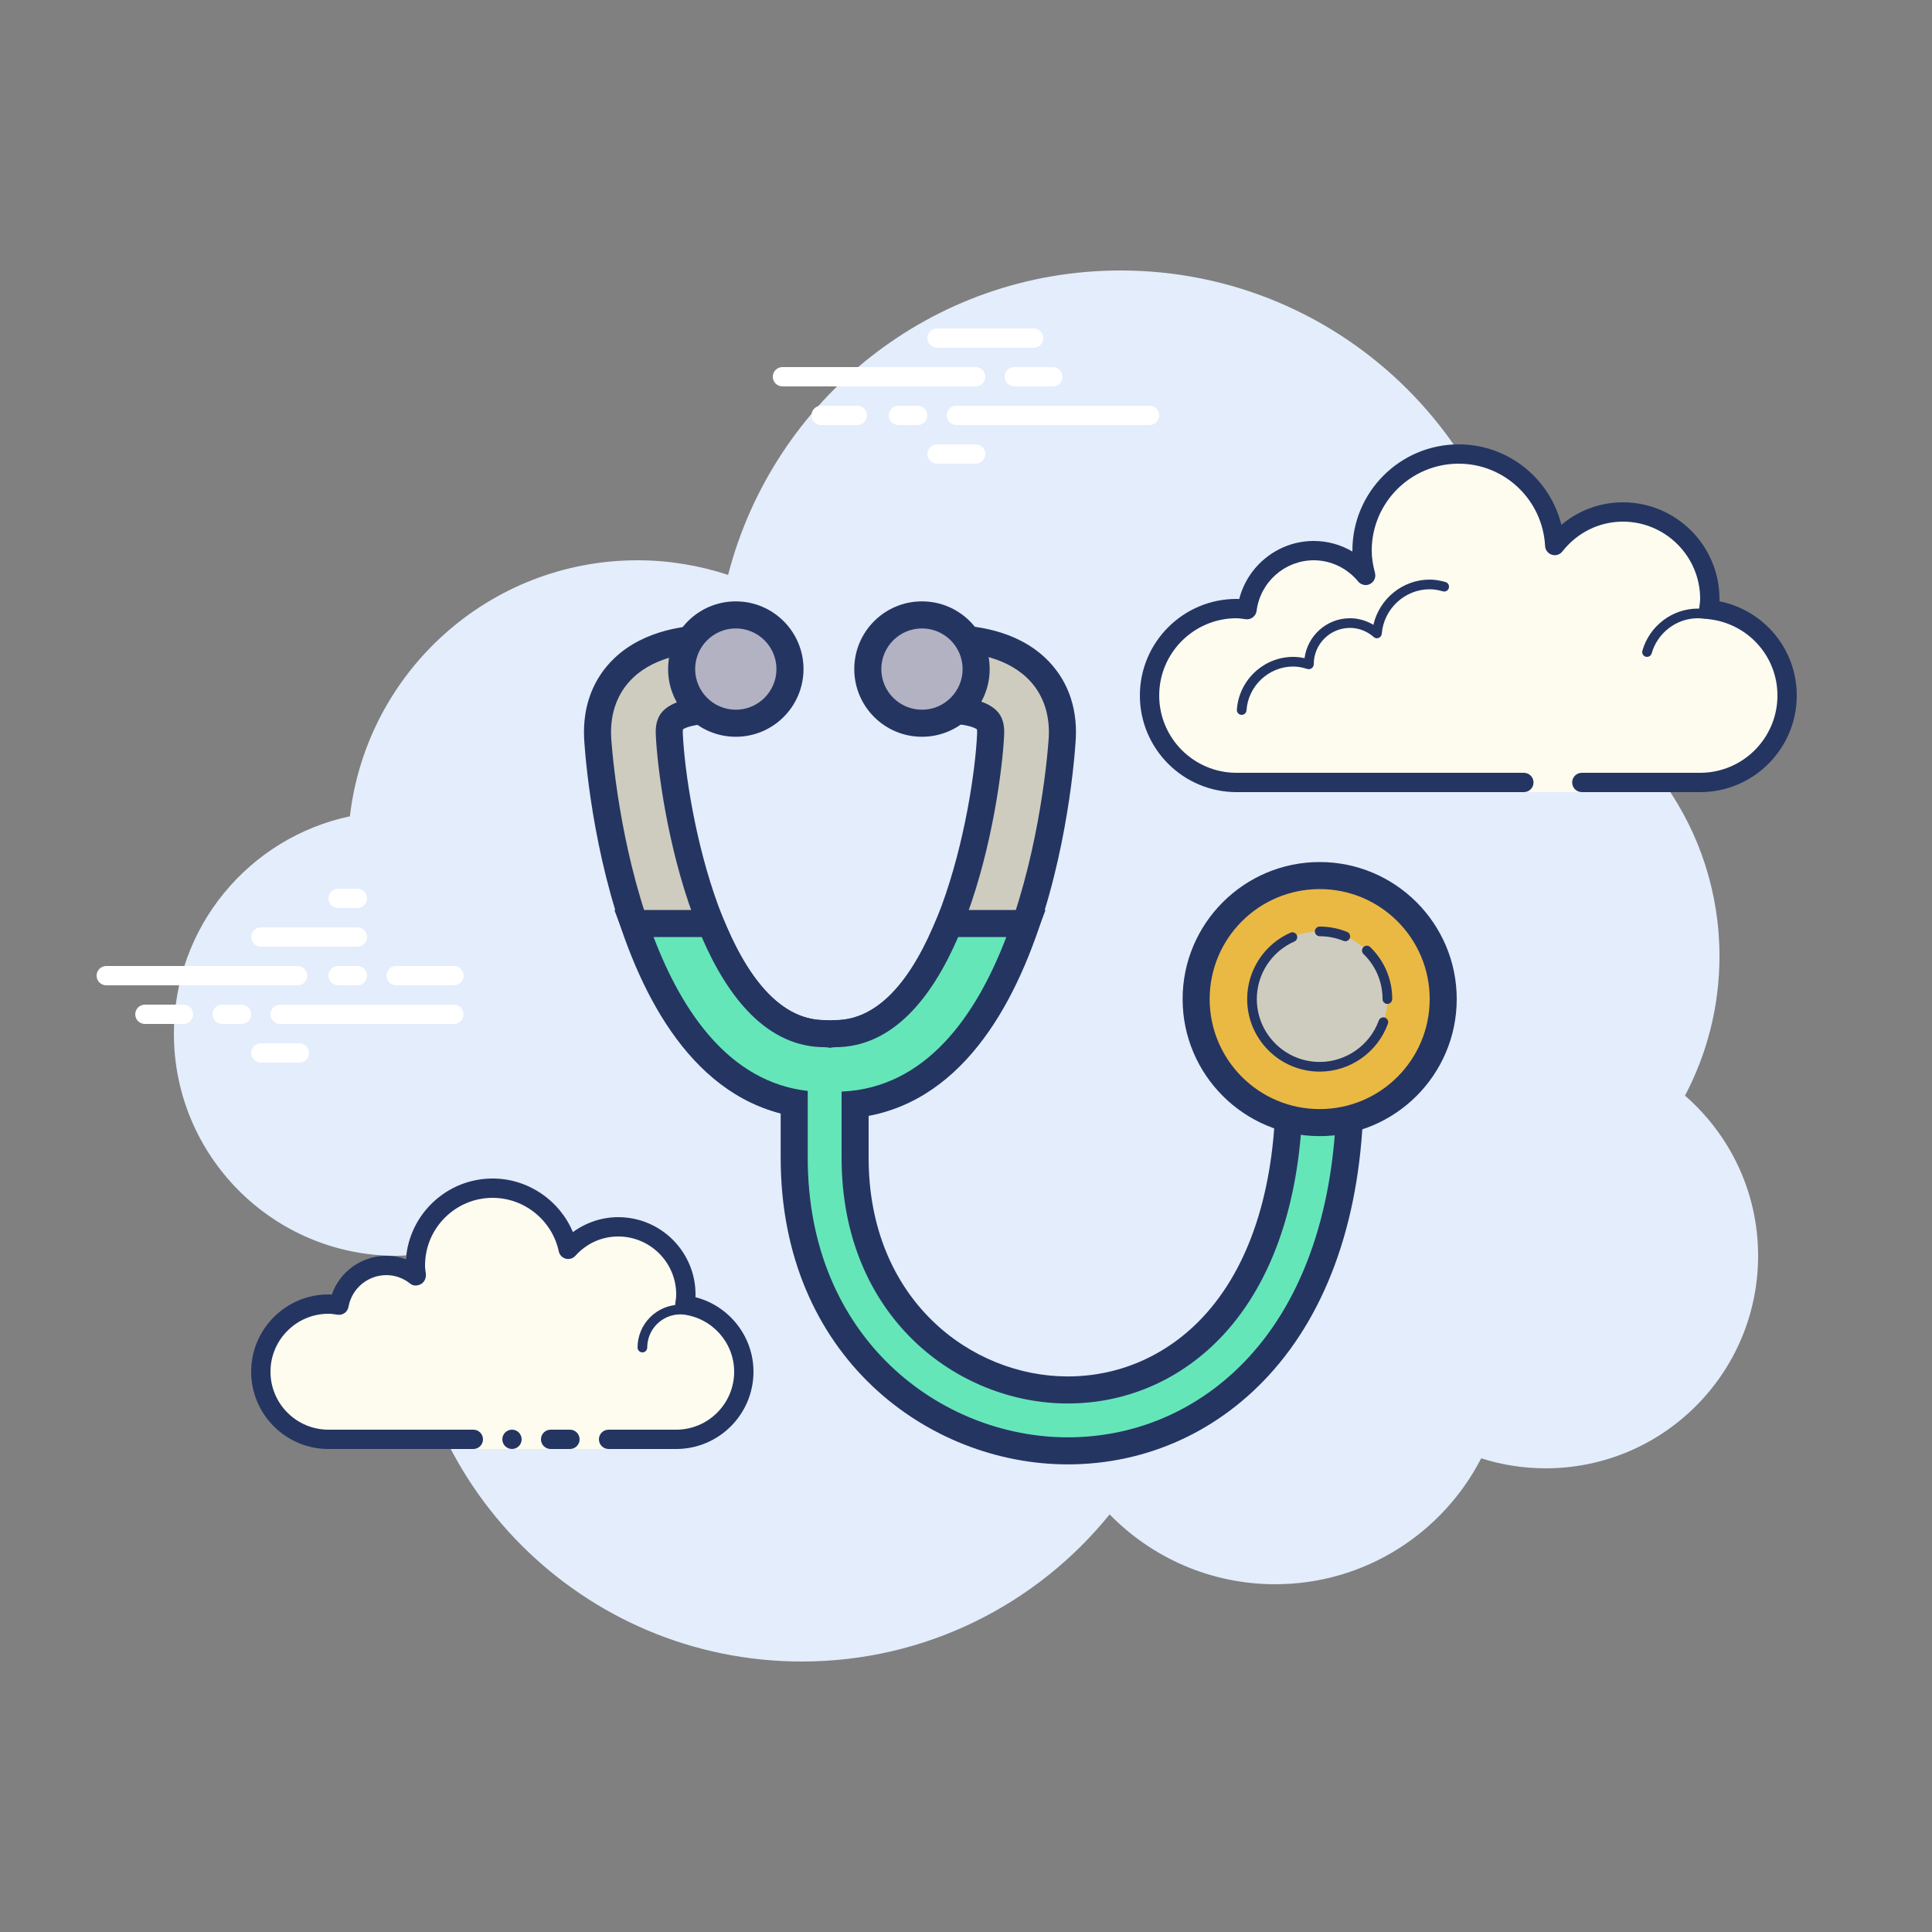 <svg width="100" height="100" viewBox="0 0 100 100" fill="none" xmlns="http://www.w3.org/2000/svg">
<rect x="0" y="0" width="100" height="100" fill="#808080" stroke="none"/>
<path d="M87.215 56.71C88.35 54.555 89 52.105 89 49.5C89 42.879 84.841 37.243 78.999 35.022C78.999 35.015 79 35.008 79 35C79 23.402 69.598 14 58 14C48.216 14 40.019 20.701 37.687 29.757C36.211 29.272 34.638 29 33 29C25.308 29 18.977 34.793 18.11 42.252C12.906 43.353 9 47.969 9 53.5C9 59.851 14.149 65 20.5 65C20.677 65 20.852 64.988 21.026 64.978C21.022 65.153 21 65.324 21 65.5C21 76.822 30.178 86 41.5 86C47.937 86 53.675 83.028 57.434 78.386C59.612 80.611 62.64 82 66 82C70.65 82 74.674 79.35 76.666 75.482C77.718 75.817 78.837 76 80 76C86.075 76 91 71.075 91 65C91 61.689 89.53 58.727 87.215 56.71Z" fill="#E3EDFC"/>
<path d="M81.875 40.5C81.875 40.5 85.515 40.5 88 40.5C90.485 40.5 92.5 38.485 92.5 36C92.5 33.667 90.718 31.771 88.445 31.545C88.467 31.364 88.5 31.187 88.5 31C88.5 28.515 86.485 26.5 84 26.5C82.562 26.5 81.297 27.186 80.473 28.236C80.333 25.6 78.171 23.5 75.5 23.5C72.739 23.5 70.5 25.739 70.5 28.5C70.5 28.946 70.577 29.37 70.687 29.782C70.045 29.005 69.086 28.5 68 28.5C66.219 28.5 64.766 29.835 64.545 31.555C64.364 31.533 64.187 31.5 64 31.5C61.515 31.5 59.5 33.515 59.5 36C59.5 38.485 61.515 40.5 64 40.5C66.485 40.5 73.5 40.5 73.5 40.5H78.875V41H81.875V40.5Z" fill="#FDFCEF"/>
<path d="M75.5 23C72.467 23 70 25.467 70 28.5C70 28.516 70 28.531 70 28.547C69.398 28.192 68.71 28 68 28C66.169 28 64.589 29.261 64.142 31.005C64.095 31.002 64.048 31 64 31C61.243 31 59 33.243 59 36C59 38.757 61.243 41 64 41H78.875C79.151 41 79.375 40.776 79.375 40.5C79.375 40.224 79.151 40 78.875 40H64C61.794 40 60 38.206 60 36C60 33.794 61.794 32 64 32C64.117 32 64.23 32.017 64.343 32.032L64.484 32.051C64.505 32.054 64.525 32.055 64.546 32.055C64.792 32.055 65.008 31.87 65.041 31.618C65.232 30.125 66.504 29 68 29C68.885 29 69.723 29.401 70.301 30.1C70.399 30.218 70.542 30.282 70.687 30.282C70.765 30.282 70.843 30.264 70.915 30.226C71.124 30.119 71.229 29.88 71.169 29.653C71.054 29.218 71 28.852 71 28.5C71 26.019 73.019 24 75.5 24C77.881 24 79.847 25.872 79.974 28.263C79.985 28.471 80.124 28.65 80.323 28.713C80.373 28.729 80.424 28.737 80.475 28.737C80.625 28.737 80.771 28.668 80.867 28.545C81.638 27.563 82.779 27 84 27C86.206 27 88 28.794 88 31C88 31.117 87.983 31.23 87.968 31.343L87.949 31.484C87.933 31.618 87.971 31.752 88.055 31.857C88.139 31.962 88.262 32.029 88.395 32.042C90.451 32.247 92 33.949 92 36C92 38.206 90.206 40 88 40H81.875C81.599 40 81.375 40.224 81.375 40.5C81.375 40.776 81.599 41 81.875 41H88C90.757 41 93 38.757 93 36C93 33.603 91.311 31.587 88.997 31.123C88.999 31.082 89 31.041 89 31C89 28.243 86.757 26 84 26C82.824 26 81.707 26.416 80.817 27.164C80.219 24.76 78.055 23 75.5 23Z" fill="#253562"/>
<path d="M74 30C72.597 30 71.391 30.999 71.087 32.341C70.72 32.119 70.301 32 69.875 32C68.673 32 67.677 32.897 67.522 34.068C67.319 34.022 67.126 34 66.938 34C65.409 34 64.127 35.2 64.02 36.732C64.01 36.87 64.114 36.99 64.251 37C64.257 37 64.263 37 64.269 37C64.399 37 64.509 36.899 64.518 36.768C64.607 35.497 65.669 34.5 66.937 34.5C67.166 34.5 67.407 34.542 67.675 34.627C67.697 34.634 67.72 34.637 67.742 34.637C67.797 34.637 67.852 34.617 67.898 34.583C67.962 34.537 68 34.455 68 34.375C68 33.341 68.841 32.5 69.875 32.5C70.322 32.5 70.76 32.668 71.106 32.973C71.153 33.014 71.212 33.036 71.271 33.036C71.303 33.036 71.334 33.03 71.364 33.017C71.452 32.982 71.512 32.9 71.519 32.805C71.623 31.512 72.712 30.5 74 30.5C74.208 30.5 74.425 30.534 74.682 30.607C74.705 30.614 74.729 30.617 74.752 30.617C74.861 30.617 74.959 30.544 74.991 30.435C75.029 30.302 74.952 30.164 74.819 30.126C74.517 30.04 74.256 30 74 30ZM87.883 31.5C86.557 31.5 85.375 32.397 85.009 33.682C84.971 33.815 85.048 33.953 85.181 33.991C85.205 33.997 85.228 34 85.25 34C85.359 34 85.459 33.928 85.49 33.818C85.795 32.748 86.779 32 87.883 32C88 32 88.113 32.014 88.225 32.029C88.237 32.031 88.248 32.032 88.26 32.032C88.381 32.032 88.489 31.94 88.506 31.815C88.525 31.678 88.429 31.552 88.292 31.534C88.158 31.516 88.022 31.5 87.883 31.5Z" fill="#253562"/>
<path d="M15.405 51H5.5C5.224 51 5 50.776 5 50.5C5 50.224 5.224 50 5.5 50H15.405C15.681 50 15.905 50.224 15.905 50.5C15.905 50.776 15.682 51 15.405 51ZM18.5 51H17.5C17.224 51 17 50.776 17 50.5C17 50.224 17.224 50 17.5 50H18.5C18.776 50 19 50.224 19 50.5C19 50.776 18.777 51 18.5 51ZM23.491 53H14.5C14.224 53 14 52.776 14 52.5C14 52.224 14.224 52 14.5 52H23.491C23.767 52 23.991 52.224 23.991 52.5C23.991 52.776 23.767 53 23.491 53ZM12.5 53H11.5C11.224 53 11 52.776 11 52.5C11 52.224 11.224 52 11.5 52H12.5C12.776 52 13 52.224 13 52.5C13 52.776 12.777 53 12.5 53ZM9.5 53H7.5C7.224 53 7 52.776 7 52.5C7 52.224 7.224 52 7.5 52H9.5C9.776 52 10 52.224 10 52.5C10 52.776 9.777 53 9.5 53ZM15.5 55H13.5C13.224 55 13 54.776 13 54.5C13 54.224 13.224 54 13.5 54H15.5C15.776 54 16 54.224 16 54.5C16 54.776 15.776 55 15.5 55ZM18.5 46C18.323 46 17.677 46 17.5 46C17.224 46 17 46.224 17 46.5C17 46.776 17.224 47 17.5 47C17.677 47 18.323 47 18.5 47C18.776 47 19 46.776 19 46.5C19 46.224 18.776 46 18.5 46ZM18.5 48C18.323 48 13.677 48 13.5 48C13.224 48 13 48.224 13 48.5C13 48.776 13.224 49 13.5 49C13.677 49 18.323 49 18.5 49C18.776 49 19 48.776 19 48.5C19 48.224 18.776 48 18.5 48ZM23.5 50C23.323 50 20.677 50 20.5 50C20.224 50 20 50.224 20 50.5C20 50.776 20.224 51 20.5 51C20.677 51 23.323 51 23.5 51C23.776 51 24 50.776 24 50.5C24 50.224 23.776 50 23.5 50Z" fill="white"/>
<path d="M50.5 20H40.5C40.224 20 40 19.776 40 19.5C40 19.224 40.224 19 40.5 19H50.5C50.776 19 51 19.224 51 19.5C51 19.776 50.776 20 50.5 20ZM54.5 20H52.5C52.224 20 52 19.776 52 19.5C52 19.224 52.224 19 52.5 19H54.5C54.776 19 55 19.224 55 19.5C55 19.776 54.776 20 54.5 20ZM59.5 22H49.5C49.224 22 49 21.776 49 21.5C49 21.224 49.224 21 49.5 21H59.5C59.776 21 60 21.224 60 21.5C60 21.776 59.777 22 59.5 22ZM47.5 22H46.5C46.224 22 46 21.776 46 21.5C46 21.224 46.224 21 46.5 21H47.5C47.776 21 48 21.224 48 21.5C48 21.776 47.776 22 47.5 22ZM44.375 22H42.5C42.224 22 42 21.776 42 21.5C42 21.224 42.224 21 42.5 21H44.375C44.651 21 44.875 21.224 44.875 21.5C44.875 21.776 44.651 22 44.375 22ZM53.5 18H48.5C48.224 18 48 17.776 48 17.5C48 17.224 48.224 17 48.5 17H53.5C53.776 17 54 17.224 54 17.5C54 17.776 53.777 18 53.5 18ZM50.5 24H48.5C48.224 24 48 23.776 48 23.5C48 23.224 48.224 23 48.5 23H50.5C50.776 23 51 23.224 51 23.5C51 23.776 50.776 24 50.5 24Z" fill="white"/>
<path d="M31.5 74.5C31.5 74.5 33.067 74.5 35 74.5C36.933 74.5 38.5 72.933 38.5 71C38.5 69.219 37.165 67.766 35.445 67.545C35.473 67.366 35.5 67.187 35.5 67C35.5 65.067 33.933 63.5 32 63.5C30.968 63.5 30.05 63.955 29.41 64.665C29.026 62.857 27.423 61.5 25.5 61.5C23.291 61.5 21.5 63.291 21.5 65.5C21.5 65.691 21.53 65.874 21.556 66.058C21.128 65.714 20.592 65.5 20 65.5C18.772 65.5 17.755 66.387 17.545 67.555C17.366 67.527 17.187 67.5 17 67.5C15.067 67.5 13.5 69.067 13.5 71C13.5 72.933 15.067 74.5 17 74.5C18.933 74.5 24.5 74.5 24.5 74.5V75H31.5V74.5Z" fill="#FDFCEF"/>
<path d="M33.25 69.999C33.112 69.999 33 69.887 33 69.749C33 68.526 33.995 67.531 35.218 67.531C35.252 67.54 35.955 67.53 36.462 67.667C36.595 67.703 36.674 67.84 36.638 67.973C36.602 68.107 36.465 68.186 36.332 68.149C35.888 68.029 35.232 68.029 35.219 68.031C34.271 68.031 33.5 68.802 33.5 69.749C33.5 69.887 33.388 69.999 33.25 69.999ZM26.5 73.999C26.367 73.999 26.24 74.052 26.146 74.146C26.053 74.24 26 74.367 26 74.499C26 74.632 26.053 74.759 26.146 74.853C26.24 74.947 26.367 74.999 26.5 74.999C26.633 74.999 26.76 74.947 26.854 74.853C26.947 74.759 27 74.632 27 74.499C27 74.367 26.947 74.24 26.854 74.146C26.76 74.052 26.633 73.999 26.5 73.999Z" fill="#253562"/>
<path d="M35 75H31.5C31.224 75 31 74.776 31 74.5C31 74.224 31.224 74 31.5 74H35C36.654 74 38 72.654 38 71C38 69.504 36.875 68.232 35.382 68.041C35.248 68.023 35.127 67.953 35.046 67.845C34.965 67.737 34.931 67.601 34.952 67.468C34.975 67.314 35 67.16 35 67C35 65.346 33.654 64 32 64C31.15 64 30.362 64.355 29.781 65C29.656 65.139 29.46 65.198 29.281 65.148C29.099 65.099 28.96 64.953 28.921 64.769C28.58 63.165 27.141 62 25.5 62C23.57 62 22 63.57 22 65.5C22 65.643 22.021 65.78 22.041 65.918C22.07 66.121 21.978 66.356 21.799 66.458C21.62 66.56 21.403 66.576 21.243 66.448C20.878 66.155 20.449 66 20 66C19.034 66 18.208 66.691 18.037 67.644C17.989 67.911 17.741 68.09 17.468 68.049C17.314 68.025 17.16 68 17 68C15.346 68 14 69.346 14 71C14 72.654 15.346 74 17 74H24.5C24.776 74 25 74.224 25 74.5C25 74.776 24.776 75 24.5 75H17C14.794 75 13 73.206 13 71C13 68.794 14.794 67 17 67C17.059 67 17.116 67.002 17.174 67.006C17.588 65.82 18.711 65 20 65C20.349 65 20.689 65.061 21.011 65.18C21.176 62.847 23.126 61 25.5 61C27.331 61 28.966 62.127 29.653 63.774C30.333 63.276 31.155 63 32 63C34.206 63 36 64.794 36 67C36 67.048 35.999 67.095 35.996 67.142C37.739 67.59 39 69.169 39 71C39 73.206 37.206 75 35 75Z" fill="#253562"/>
<path d="M29.5 74C29.341 74 28.659 74 28.5 74C28.224 74 28 74.224 28 74.5C28 74.776 28.224 75 28.5 75C28.659 75 29.341 75 29.5 75C29.776 75 30 74.776 30 74.5C30 74.224 29.776 74 29.5 74Z" fill="#253562"/>
<path d="M43.227 57.218C43.139 57.218 43.05 57.211 42.958 57.197C42.867 57.212 42.778 57.218 42.689 57.218C31.966 57.218 30.94 38.358 30.931 38.167C30.866 36.716 31.335 35.473 32.288 34.569C33.679 33.25 35.691 33.053 36.767 33.053C37.129 33.053 37.383 33.074 37.468 33.083C37.963 33.132 38.408 33.37 38.723 33.753C39.038 34.138 39.185 34.621 39.135 35.114C39.041 36.068 38.246 36.788 37.285 36.788C37.228 36.788 37.171 36.785 37.112 36.78C37.036 36.772 36.93 36.768 36.804 36.768C35.928 36.768 35.158 36.962 34.841 37.265C34.774 37.328 34.617 37.477 34.641 37.994C34.781 41.071 36.652 53.501 42.688 53.501C42.777 53.501 42.866 53.508 42.957 53.522C43.049 53.507 43.138 53.501 43.226 53.501C49.262 53.501 51.134 41.071 51.274 37.994C51.297 37.476 51.139 37.326 51.072 37.263C50.753 36.96 49.994 36.766 49.136 36.766C49.002 36.766 48.89 36.771 48.812 36.779C48.75 36.786 48.688 36.789 48.626 36.789C47.686 36.789 46.874 36.054 46.779 35.115C46.678 34.095 47.425 33.184 48.444 33.083C48.531 33.074 48.784 33.053 49.145 33.053C50.221 33.053 52.235 33.249 53.626 34.567C54.58 35.471 55.049 36.715 54.982 38.166C54.977 38.355 53.876 57.218 43.227 57.218Z" fill="#CECCBE"/>
<path d="M36.767 33.752C37.095 33.752 37.325 33.772 37.402 33.779C38.038 33.842 38.503 34.409 38.44 35.045C38.38 35.644 37.877 36.088 37.287 36.088C37.251 36.088 37.215 36.087 37.178 36.083C37.085 36.074 36.956 36.068 36.801 36.068C36.119 36.068 34.954 36.191 34.36 36.758C34.165 36.944 33.909 37.279 33.943 38.027C34.098 41.444 36.036 54.202 42.69 54.202C42.783 54.202 42.872 54.216 42.959 54.237C43.046 54.216 43.135 54.202 43.228 54.202C49.882 54.202 51.819 41.444 51.975 38.027C52.009 37.276 51.751 36.941 51.555 36.755C50.958 36.19 49.82 36.067 49.141 36.067C48.977 36.067 48.84 36.074 48.744 36.084C48.706 36.088 48.667 36.09 48.629 36.09C48.051 36.09 47.538 35.643 47.478 35.046C47.415 34.41 47.88 33.843 48.516 33.78C48.593 33.773 48.822 33.753 49.148 33.753C50.114 33.753 51.93 33.923 53.147 35.076C53.949 35.836 54.343 36.893 54.286 38.134C54.278 38.317 53.175 56.518 43.228 56.518C43.135 56.518 43.046 56.504 42.959 56.483C42.872 56.504 42.783 56.518 42.69 56.518C32.742 56.518 31.64 38.317 31.632 38.134C31.575 36.894 31.97 35.837 32.771 35.077C33.987 33.923 35.8 33.752 36.767 33.752ZM36.767 32.352C35.587 32.352 33.375 32.574 31.808 34.06C30.702 35.109 30.158 36.539 30.233 38.197C30.242 38.394 31.259 57.917 42.69 57.917C42.779 57.917 42.868 57.912 42.959 57.902C43.05 57.912 43.139 57.917 43.228 57.917C54.665 57.917 55.676 38.393 55.685 38.196C55.761 36.539 55.216 35.108 54.11 34.059C52.542 32.574 50.328 32.352 49.148 32.352C48.777 32.352 48.507 32.373 48.379 32.385C46.975 32.524 45.946 33.779 46.084 35.181C46.214 36.476 47.332 37.488 48.628 37.488C48.713 37.488 48.799 37.484 48.886 37.475C48.947 37.469 49.035 37.465 49.14 37.465C49.869 37.465 50.402 37.628 50.567 37.75C50.573 37.785 50.581 37.853 50.576 37.963C50.396 41.924 48.32 52.801 43.228 52.801C43.139 52.801 43.049 52.806 42.959 52.816C42.869 52.806 42.78 52.801 42.69 52.801C37.598 52.801 35.522 41.925 35.342 37.963C35.337 37.854 35.344 37.786 35.351 37.751C35.527 37.624 36.089 37.467 36.801 37.467C36.901 37.467 36.985 37.47 37.045 37.476C37.13 37.484 37.209 37.487 37.287 37.487C38.608 37.487 39.702 36.496 39.833 35.182C39.971 33.778 38.942 32.523 37.54 32.385C37.409 32.374 37.138 32.352 36.767 32.352Z" fill="#253562"/>
<path d="M38.085 31.826C37.341 31.826 36.628 32.122 36.102 32.647C35.576 33.173 35.281 33.886 35.281 34.63C35.281 35.374 35.576 36.087 36.102 36.613C36.628 37.139 37.341 37.434 38.085 37.434C38.829 37.434 39.542 37.139 40.068 36.613C40.594 36.087 40.889 35.374 40.889 34.63C40.889 33.886 40.594 33.173 40.068 32.647C39.542 32.122 38.829 31.826 38.085 31.826Z" fill="#B3B2C3"/>
<path d="M38.085 32.527C39.245 32.527 40.189 33.471 40.189 34.631C40.189 35.791 39.245 36.735 38.085 36.735C36.925 36.735 35.981 35.791 35.981 34.631C35.981 33.471 36.925 32.527 38.085 32.527ZM38.085 31.127C36.15 31.127 34.581 32.696 34.581 34.631C34.581 36.566 36.15 38.135 38.085 38.135C40.02 38.135 41.589 36.566 41.589 34.631C41.589 32.696 40.021 31.127 38.085 31.127Z" fill="#253562"/>
<path d="M47.721 31.826C46.977 31.826 46.264 32.122 45.738 32.647C45.212 33.173 44.917 33.886 44.917 34.63C44.917 35.374 45.212 36.087 45.738 36.613C46.264 37.139 46.977 37.434 47.721 37.434C48.465 37.434 49.178 37.139 49.704 36.613C50.23 36.087 50.525 35.374 50.525 34.63C50.525 33.886 50.23 33.173 49.704 32.647C49.178 32.122 48.465 31.826 47.721 31.826Z" fill="#B3B2C3"/>
<path d="M47.721 32.527C48.881 32.527 49.825 33.471 49.825 34.631C49.825 35.791 48.881 36.735 47.721 36.735C46.561 36.735 45.617 35.791 45.617 34.631C45.617 33.471 46.561 32.527 47.721 32.527ZM47.721 31.127C45.786 31.127 44.217 32.696 44.217 34.631C44.217 36.566 45.786 38.135 47.721 38.135C49.656 38.135 51.225 36.566 51.225 34.631C51.225 32.696 49.656 31.127 47.721 31.127Z" fill="#253562"/>
<path d="M55.265 75.095C48.403 75.095 41.109 69.779 41.109 59.925V57.066C37.695 56.411 35.029 53.617 33.177 48.751L32.815 47.801H36.784L36.966 48.224C38.476 51.727 40.402 53.502 42.69 53.502C42.779 53.502 42.868 53.509 42.959 53.523C43.051 53.508 43.14 53.502 43.228 53.502C45.517 53.502 47.443 51.727 48.953 48.224L49.135 47.801H53.104L52.743 48.75C50.82 53.804 47.898 56.689 44.264 57.143V59.925C44.264 67.731 49.933 71.943 55.268 71.943C58.261 71.943 61.018 70.672 63.032 68.367C65.454 65.594 66.734 61.426 66.734 56.312V55.612H69.886V56.312C69.886 62.198 68.337 67.083 65.407 70.439C62.782 73.441 59.182 75.095 55.265 75.095Z" fill="#65E6B9"/>
<path d="M52.086 48.502C50.538 52.57 47.927 56.315 43.56 56.5V59.926C43.56 68.186 49.59 72.644 55.264 72.644C58.462 72.644 61.407 71.288 63.556 68.828C66.091 65.925 67.43 61.598 67.43 56.313H69.182C69.182 62.028 67.693 66.754 64.876 69.98C62.389 72.828 58.976 74.396 55.264 74.396C48.74 74.396 41.808 69.324 41.808 59.926V56.466C37.767 56.006 35.313 52.398 33.83 48.502H36.322C37.674 51.638 39.706 54.203 42.689 54.203C42.782 54.203 42.871 54.217 42.958 54.238C43.045 54.217 43.134 54.203 43.227 54.203C46.209 54.203 48.242 51.638 49.594 48.502H52.086ZM54.117 47.102H52.086H49.594H48.673L48.308 47.948C46.919 51.17 45.21 52.803 43.227 52.803C43.138 52.803 43.049 52.808 42.958 52.818C42.868 52.808 42.778 52.803 42.689 52.803C40.706 52.803 38.997 51.169 37.608 47.948L37.244 47.102H36.323H33.831H31.8L32.522 49C34.338 53.771 37.047 56.724 40.408 57.622V59.926C40.408 70.234 48.062 75.796 55.264 75.796C59.386 75.796 63.174 74.058 65.93 70.901C68.973 67.416 70.582 62.371 70.582 56.313V54.913H69.182H67.43H66.03V56.313C66.03 61.254 64.81 65.263 62.501 67.907C60.621 70.059 58.051 71.244 55.264 71.244C50.269 71.244 44.96 67.277 44.96 59.926V57.739C47.732 57.187 51.071 55.103 53.394 49L54.117 47.102Z" fill="#253562"/>
<path d="M68.307 58.105C64.782 58.105 61.912 55.237 61.912 51.711C61.912 48.185 64.781 45.316 68.307 45.316C71.833 45.316 74.701 48.185 74.701 51.711C74.701 55.237 71.832 58.105 68.307 58.105Z" fill="#EAB944"/>
<path d="M68.306 46.019C71.451 46.019 74 48.568 74 51.712C74 54.857 71.451 57.406 68.306 57.406C65.161 57.406 62.612 54.857 62.612 51.712C62.612 48.568 65.162 46.019 68.306 46.019ZM68.306 44.619C64.394 44.619 61.212 47.801 61.212 51.712C61.212 55.624 64.394 58.806 68.306 58.806C72.218 58.806 75.4 55.624 75.4 51.712C75.4 47.801 72.218 44.619 68.306 44.619Z" fill="#253562"/>
<path d="M68.306 48.209C67.846 48.209 67.39 48.3 66.965 48.476C66.54 48.652 66.154 48.91 65.828 49.235C65.503 49.561 65.245 49.947 65.069 50.372C64.893 50.797 64.802 51.253 64.802 51.713C64.802 52.173 64.893 52.629 65.069 53.054C65.245 53.479 65.503 53.865 65.828 54.191C66.154 54.516 66.54 54.774 66.965 54.95C67.39 55.126 67.846 55.217 68.306 55.217C68.766 55.217 69.222 55.126 69.647 54.95C70.072 54.774 70.458 54.516 70.784 54.191C71.109 53.865 71.367 53.479 71.543 53.054C71.719 52.629 71.81 52.173 71.81 51.713C71.81 51.253 71.719 50.797 71.543 50.372C71.367 49.947 71.109 49.561 70.784 49.235C70.458 48.91 70.072 48.652 69.647 48.476C69.222 48.3 68.766 48.209 68.306 48.209Z" fill="#CECCBE"/>
<path d="M71.811 51.963C71.673 51.963 71.561 51.851 71.561 51.713C71.561 50.826 71.21 49.997 70.574 49.379C70.474 49.282 70.472 49.124 70.568 49.025C70.666 48.926 70.824 48.924 70.922 49.019C71.657 49.733 72.062 50.69 72.062 51.712C72.061 51.851 71.948 51.963 71.811 51.963Z" fill="#253562"/>
<path d="M69.633 48.719C69.602 48.719 69.57 48.713 69.538 48.7C69.148 48.54 68.734 48.459 68.307 48.459C68.169 48.459 68.057 48.347 68.057 48.209C68.057 48.071 68.169 47.959 68.307 47.959C68.8 47.959 69.278 48.053 69.728 48.237C69.856 48.29 69.917 48.435 69.865 48.563C69.824 48.66 69.731 48.719 69.633 48.719Z" fill="#253562"/>
<path d="M68.307 55.467C66.237 55.467 64.553 53.783 64.553 51.713C64.553 50.225 65.433 48.876 66.794 48.276C66.915 48.219 67.067 48.276 67.123 48.404C67.179 48.53 67.122 48.677 66.995 48.733C65.815 49.254 65.053 50.422 65.053 51.712C65.053 53.506 66.513 54.966 68.307 54.966C69.671 54.966 70.901 54.104 71.367 52.821C71.415 52.691 71.56 52.628 71.687 52.671C71.817 52.719 71.884 52.862 71.837 52.991C71.299 54.473 69.88 55.467 68.307 55.467Z" fill="#253562"/>
</svg>
